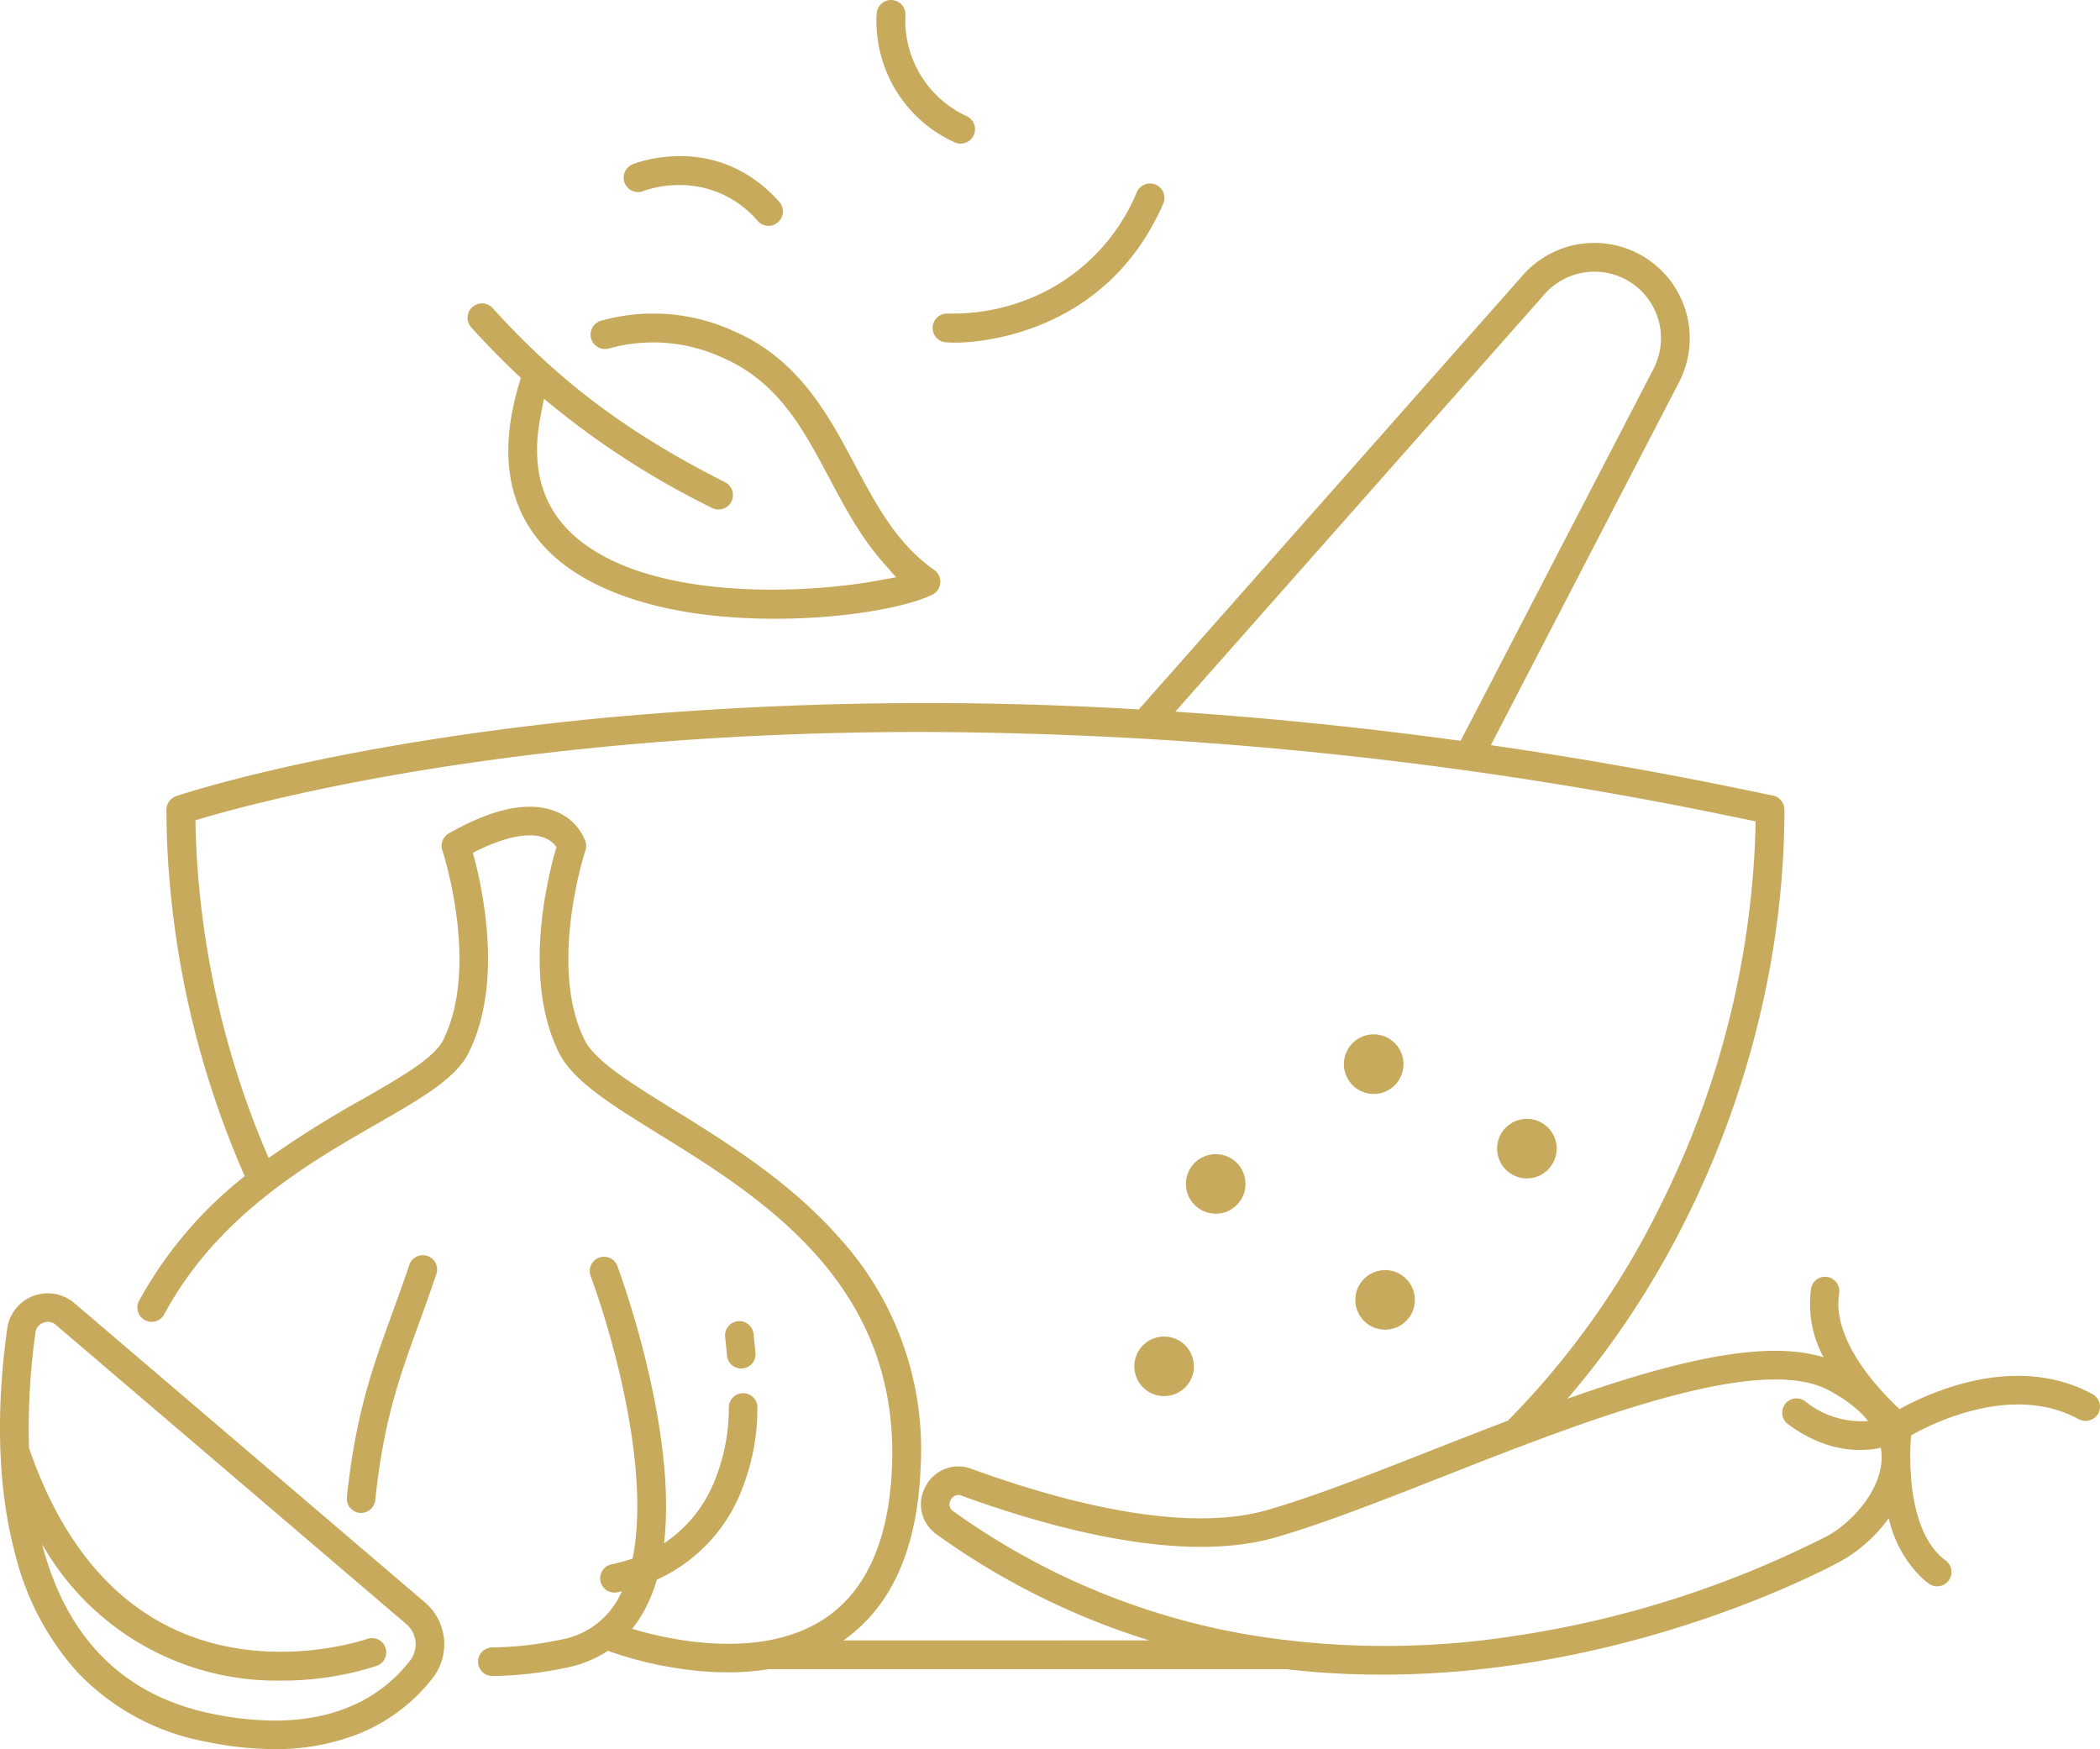 <svg xmlns="http://www.w3.org/2000/svg" width="287.203" height="239.193" viewBox="0 0 287.203 239.193"><defs><style>.a{fill:#c7aa5b;}</style></defs><g transform="translate(-4284.668 -1997.364)"><circle class="a" cx="4.074" cy="4.074" r="4.074" transform="translate(4470.024 2171.055)"/><circle class="a" cx="4.074" cy="4.074" r="4.074" transform="translate(4439.801 2180.142)"/><circle class="a" cx="4.074" cy="4.074" r="4.074" transform="translate(4489.416 2150.369)"/><path class="a" d="M4994.136,2548.41a4.074,4.074,0,1,0-4.073-4.074A4.079,4.079,0,0,0,4994.136,2548.41Z" transform="translate(-521.599 -401.443)"/><circle class="a" cx="4.074" cy="4.074" r="4.074" transform="translate(4446.857 2155.196)"/><path class="a" d="M4536.747,2166.17l.7.659-.273.919c-2.995,10.11-1.315,18.068,4.993,23.654,3.53,3.126,12.13,8.372,30.059,8.372,9.759,0,18.2-1.657,21.5-3.294a1.971,1.971,0,0,0,.254-3.379h0c-5.1-3.571-7.9-8.842-10.872-14.421-3.579-6.727-7.635-14.35-16.434-18.192a26.426,26.426,0,0,0-18.24-1.473,1.971,1.971,0,1,0,1.083,3.79,22.588,22.588,0,0,1,15.579,1.3c7.541,3.293,10.937,9.674,14.532,16.43,2.1,3.952,4.273,8.03,7.313,11.49l1.825,2.077-2.721.493c-9.861,1.785-31.175,2.8-41.268-6.138-4.4-3.9-5.973-9.349-4.667-16.2l.489-2.566,2.03,1.644a114.154,114.154,0,0,0,20.966,13.286,1.968,1.968,0,0,0,2.647-.872,1.973,1.973,0,0,0-.871-2.647c-13.21-6.663-22.707-13.776-31.753-23.784a1.971,1.971,0,1,0-2.924,2.643C4532.706,2162.183,4534.686,2164.216,4536.747,2166.17Z" transform="translate(-181.546 -117.794)"/><path class="a" d="M4776.328,2111.531c-.043,0-.087,0-.129,0a1.97,1.97,0,0,0-.145,3.936c.422.029.871.043,1.334.043,2.051,0,20.276-.533,28.344-18.974a1.971,1.971,0,1,0-3.611-1.58,26.7,26.7,0,0,1-15.459,14.843A27.979,27.979,0,0,1,4776.328,2111.531Z" transform="translate(-361.992 -71.289)"/><path class="a" d="M4613.2,2084.066a1.939,1.939,0,0,0,1.5.014l.022-.009a14.651,14.651,0,0,1,4.9-.807,13.95,13.95,0,0,1,10.7,4.892,1.971,1.971,0,1,0,2.94-2.625c-8.545-9.57-19.549-5.3-20.013-5.114a1.975,1.975,0,0,0-.044,3.649Z" transform="translate(-242.044 -60.593)"/><path class="a" d="M4755.513,2016.874h0a1.971,1.971,0,0,0,1.492-3.648,14.432,14.432,0,0,1-8.322-13.806,1.974,1.974,0,0,0-1.884-2.054l-.092,0a1.964,1.964,0,0,0-1.962,1.886A18.2,18.2,0,0,0,4755.513,2016.874Z" transform="translate(-340.185)"/><path class="a" d="M4468.633,2691.607a1.954,1.954,0,0,0,1.941-1.75c1.142-10.86,3.281-16.754,5.989-24.216.755-2.08,1.536-4.23,2.343-6.627a1.954,1.954,0,1,0-3.7-1.248c-.793,2.354-1.566,4.483-2.313,6.542-2.689,7.408-5.011,13.805-6.2,25.141a1.954,1.954,0,0,0,1.739,2.148C4468.5,2691.6,4468.565,2691.607,4468.633,2691.607Z" transform="translate(-134.585 -487.345)"/><path class="a" d="M4342.77,2718.379l-47.935-40.922a5.6,5.6,0,0,0-9.178,3.48c-1.142,8.077-1.87,20.026,1.152,31.088a37.485,37.485,0,0,0,8.385,15.844,32.323,32.323,0,0,0,17.7,9.582,46.452,46.452,0,0,0,9.277,1,30.768,30.768,0,0,0,11.266-1.982,24.278,24.278,0,0,0,10.445-7.784A7.521,7.521,0,0,0,4342.77,2718.379Zm-1.989,7.923c-3.092,4.025-8.689,8.249-18.544,8.249a42.839,42.839,0,0,1-8.562-.93c-11.887-2.429-19.658-10.042-23.1-22.626-.052-.19-.1-.382-.149-.573a36.846,36.846,0,0,0,32.656,18.658,42.026,42.026,0,0,0,13.112-2.013,1.954,1.954,0,0,0-1.317-3.68c-.136.049-13.724,4.755-26.677-1.464-8.765-4.208-15.317-12.417-19.476-24.4a2.06,2.06,0,0,0-.083-.2,92.689,92.689,0,0,1,.882-15.839,1.664,1.664,0,0,1,1.079-1.35,1.774,1.774,0,0,1,.618-.113,1.619,1.619,0,0,1,1.074.409l47.935,40.922A3.614,3.614,0,0,1,4340.781,2726.3Z" transform="translate(0 -501.891)"/><path class="a" d="M4667.453,2697.239a1.955,1.955,0,0,0,1.947-2.151l-.261-2.569a1.954,1.954,0,0,0-3.889.395l.261,2.569A1.955,1.955,0,0,0,4667.453,2697.239Z" transform="translate(-281.411 -512.727)"/><path class="a" d="M4624.173,2282.255c-5.226-2.878-11.7-3.291-18.725-1.194a39.716,39.716,0,0,0-7.676,3.223.009.009,0,0,1-.011,0c-5.77-5.464-7.634-9.768-8.165-12.471a9.142,9.142,0,0,1-.087-3.321,1.93,1.93,0,0,0-.908-2l-.049-.029a1.922,1.922,0,0,0-2.876,1.316,15.255,15.255,0,0,0,1.708,9.431c-5.106-1.591-12.292-1.056-22.26,1.621-4.114,1.1-8.408,2.5-12.779,4.04,17.33-20.107,28.442-47.886,29.581-75.815q.036-.888.059-1.776.038-1.46.041-2.921v-.038c0-.005,0-.01,0-.016,0-.061,0-.122-.009-.181,0-.008,0-.014,0-.022-.007-.058-.015-.115-.027-.171,0-.011,0-.021-.008-.033-.011-.052-.024-.1-.039-.153,0-.015-.011-.03-.015-.045-.015-.045-.032-.091-.05-.134l-.024-.054c-.018-.04-.036-.08-.057-.118-.009-.019-.021-.036-.032-.054s-.033-.061-.053-.091l-.016-.022-.025-.034a1.95,1.95,0,0,0-.844-.686l-.048-.018c-.042-.017-.083-.033-.127-.047s-.083-.023-.126-.033c-.019,0-.037-.011-.057-.015l-.008,0-.011,0q-1.432-.305-2.854-.6-.869-.181-1.733-.357c-11.743-2.408-23.084-4.367-33.986-5.946l25.7-49.568a13.043,13.043,0,0,0-21.375-14.642l-52.316,59.147a1.8,1.8,0,0,0-.142.182,482.381,482.381,0,0,0-72.549,1.092c-27.85,2.628-46.454,7.124-54.538,9.384q-.955.267-1.715.49c-1.718.5-2.678.825-2.85.883-.018.006-.036.014-.054.021-.037.014-.073.027-.108.043s-.057.027-.085.041-.056.028-.083.043-.064.038-.1.058l-.063.041c-.033.023-.065.047-.1.072l-.055.044c-.029.025-.058.051-.085.078s-.038.036-.056.055-.046.049-.068.074-.043.049-.062.074l-.048.064c-.023.032-.046.065-.068.1l-.029.047c-.024.041-.048.083-.069.125l-.015.031c-.023.048-.044.1-.063.146,0,.008-.006.015-.009.023-.019.052-.037.1-.052.157l-.006.025c-.014.052-.026.1-.036.158l-.006.037c-.008.05-.014.1-.019.149,0,.018,0,.036,0,.054,0,.035-.006.069-.006.1,0,.985.017,1.97.042,2.956q.023.889.059,1.779a126.979,126.979,0,0,0,10.606,45.38A55.944,55.944,0,0,0,4357,2269.475a1.954,1.954,0,0,0,3.442,1.851c7.271-13.521,19.869-20.753,29.067-26.033,6.037-3.465,10.8-6.2,12.563-9.719,4.823-9.645,1.841-22.832.58-27.358,4.193-2.164,7.639-2.892,9.8-2.05a3.514,3.514,0,0,1,1.635,1.261c-1.054,3.534-4.793,17.856.352,28.147,1.931,3.86,7.124,7.073,13.7,11.142,13.862,8.577,32.849,20.325,31.837,45.463-.4,10-3.51,16.984-9.235,20.769-8.833,5.839-21.691,2.779-26.306,1.386a16.58,16.58,0,0,0,1.554-2.3,21.008,21.008,0,0,0,1.821-4.417,22.327,22.327,0,0,0,11.753-12.641,29.986,29.986,0,0,0,2-11.087,1.954,1.954,0,0,0-3.9.171,26.458,26.458,0,0,1-1.787,9.621,18.478,18.478,0,0,1-7.08,8.965c.625-5.341.2-11.849-1.279-19.471a129.407,129.407,0,0,0-5.062-18.358c-.009-.027-.019-.055-.03-.082a1.955,1.955,0,1,0-3.642,1.421c3.55,9.708,8.058,27.151,5.711,38.575a23.375,23.375,0,0,1-2.873.785,1.954,1.954,0,1,0,.792,3.827c.218-.045.43-.1.643-.145-.149.315-.306.623-.472.92a11.154,11.154,0,0,1-8,5.716,47.713,47.713,0,0,1-9.241,1.048h-.028a1.954,1.954,0,0,0,0,3.908h.03a51.5,51.5,0,0,0,10-1.123,16.019,16.019,0,0,0,5.793-2.33,1.886,1.886,0,0,0,.181.079,51.082,51.082,0,0,0,10.919,2.54,43.914,43.914,0,0,0,5.281.33,35.081,35.081,0,0,0,5.561-.428h70.826c39.818,4.629,73.907-13.721,75.874-14.8a18.521,18.521,0,0,0,2.836-1.944,20.793,20.793,0,0,0,3.681-3.9,16.313,16.313,0,0,0,4.568,8.2,11.449,11.449,0,0,0,.9.734,1.954,1.954,0,1,0,2.31-3.153c-3.183-2.333-4.289-6.992-4.655-10.49a37.317,37.317,0,0,1-.069-6.623c2.983-1.684,13.877-7.107,22.836-2.254a2.027,2.027,0,0,0,2.716-.657A1.954,1.954,0,0,0,4624.173,2282.255Zm-75-150.38a9.1,9.1,0,0,1,14.915,10.221l-26.347,50.807c-13.755-1.89-26.789-3.176-39.019-3.99Zm-95.856,184.046c6.566-4.566,10.122-12.5,10.568-23.585a43,43,0,0,0-11.2-31.569c-6.758-7.646-15.476-13.04-22.482-17.375-5.809-3.594-10.826-6.7-12.259-9.566-5.056-10.112.054-25.8.106-25.954a1.96,1.96,0,0,0,.007-1.213,7.054,7.054,0,0,0-4.174-4.135c-3.609-1.409-8.491-.389-14.513,3.031a1.954,1.954,0,0,0-.889,2.317c.051.156,5.162,15.841.106,25.953-1.231,2.462-5.764,5.064-11.013,8.078a140.981,140.981,0,0,0-12.854,8.049,122.247,122.247,0,0,1-9.914-42.942q-.034-.811-.057-1.621t-.033-1.626c.422-.128.944-.283,1.56-.461.466-.134.984-.281,1.56-.441,8.034-2.222,26.668-6.7,54.034-9.267,11.721-1.1,25.913-1.906,42.254-1.906a553.4,553.4,0,0,1,110.835,11.581c.519.106,1.04.215,1.561.323l1.561.327q-.011.794-.035,1.589t-.057,1.586a123.123,123.123,0,0,1-12.807,49.135,111.983,111.983,0,0,1-20.982,29.645c-3.437,1.309-6.883,2.663-10.293,4-8.43,3.313-16.391,6.442-22.656,8.229-11.548,3.294-28.34-1.248-40.393-5.639a5.039,5.039,0,0,0-6.308,2.437,4.987,4.987,0,0,0,1.064,6.15,5.426,5.426,0,0,0,.48.385,101.156,101.156,0,0,0,29.053,14.48Zm136.821-15.822a14.627,14.627,0,0,1-2.235,1.536,139.179,139.179,0,0,1-42.342,13.606,114.748,114.748,0,0,1-37.268-.17,97.227,97.227,0,0,1-39.929-16.809,1.119,1.119,0,0,1-.36-1.533,1.154,1.154,0,0,1,1.513-.588c12.6,4.589,30.248,9.307,42.8,5.725,6.446-1.838,14.493-5,23.013-8.35,19.239-7.562,43.184-16.972,52.781-11.789a20.4,20.4,0,0,1,3.949,2.7,12.32,12.32,0,0,1,1.409,1.484,12.139,12.139,0,0,1-8.624-2.7,1.954,1.954,0,0,0-2.469,3.024c.047.042.1.082.147.12,5.154,3.806,9.752,3.849,12.684,3.227.034.19.063.381.082.574C4595.667,2294.044,4592.873,2297.84,4590.133,2300.1Z" transform="translate(-53.314 -94.225)"/></g></svg>